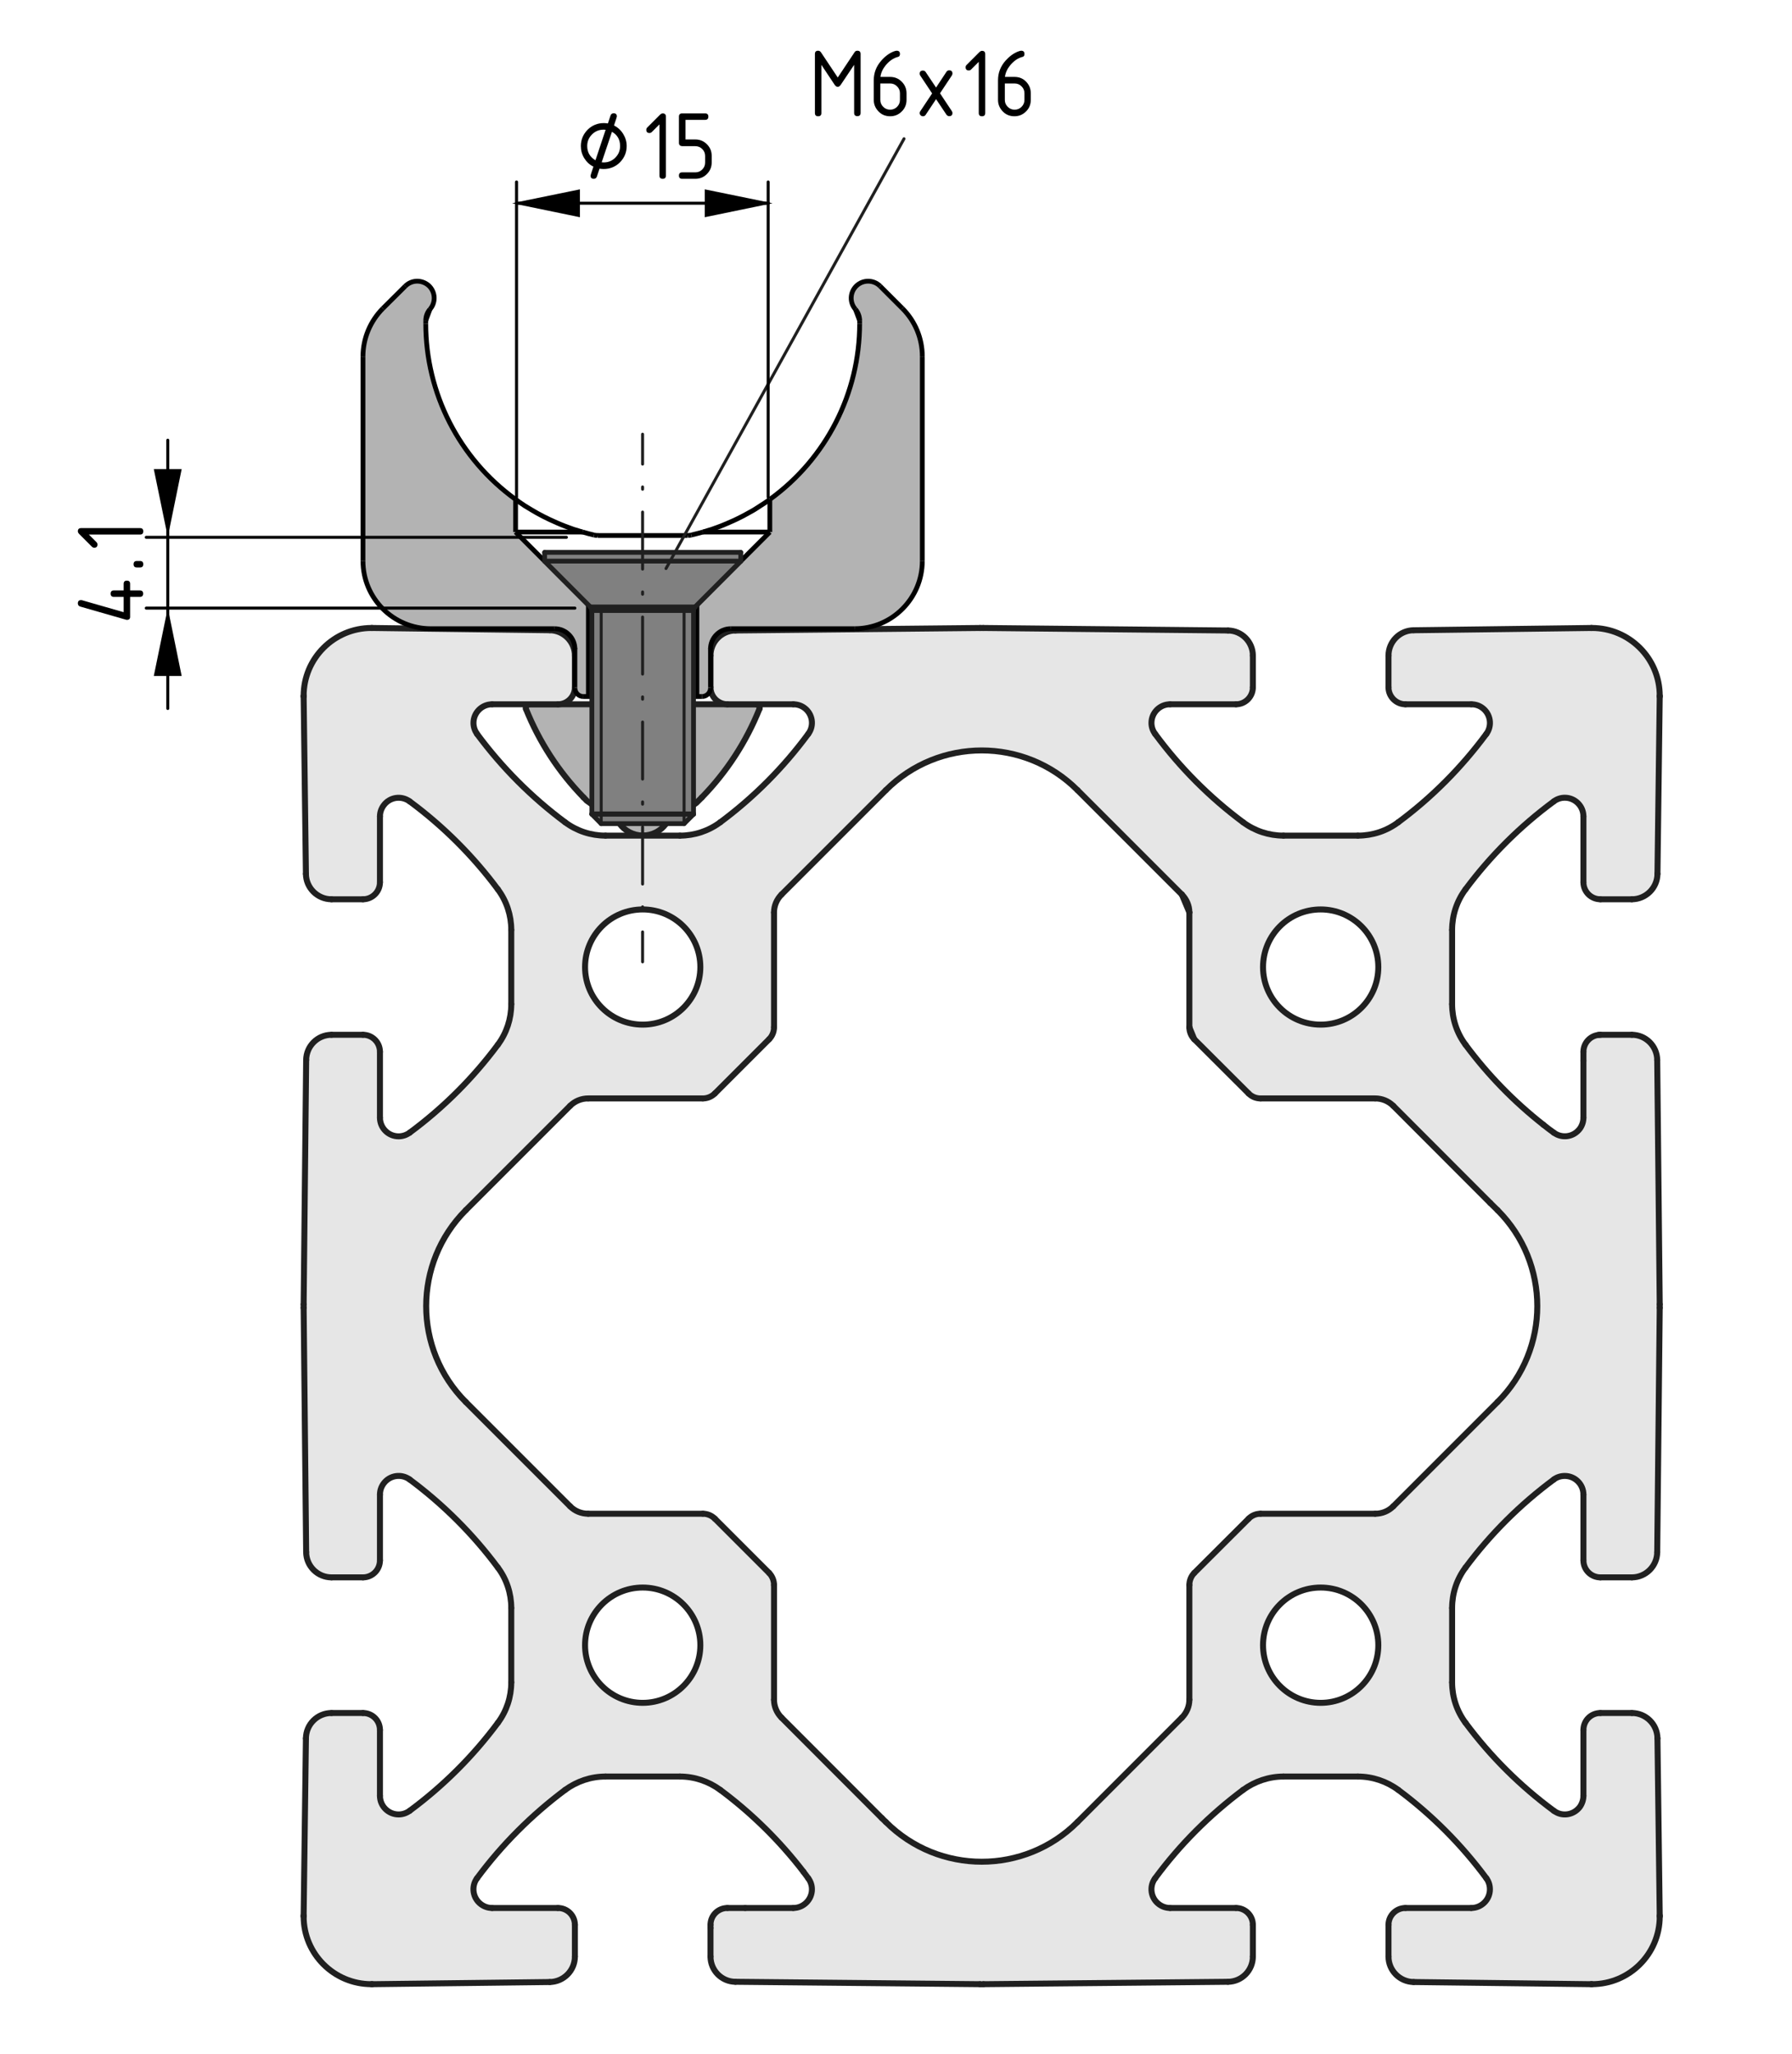 <?xml version="1.0" encoding="utf-8"?>
<!-- Generator: Adobe Illustrator 19.2.1, SVG Export Plug-In . SVG Version: 6.00 Build 0)  -->
<svg version="1.1" xmlns="http://www.w3.org/2000/svg" xmlns:xlink="http://www.w3.org/1999/xlink" x="0px" y="0px"
	 viewBox="0 0 149.84 171.7" style="enable-background:new 0 0 149.84 171.7;" xml:space="preserve">
<style type="text/css">
	.st0{fill:#B3B3B3;}
	.st1{fill:none;stroke:#202020;stroke-width:0.5;stroke-linecap:round;stroke-linejoin:round;}
	.st2{fill:#E6E6E6;}
	.st3{fill:none;stroke:#000000;stroke-width:0.4;stroke-miterlimit:10;}
	.st4{fill:#808080;}
	.st5{fill:none;stroke:#202020;stroke-width:0.4;stroke-linecap:round;stroke-miterlimit:10;}
	.st6{fill:none;stroke:#202020;stroke-width:0.25;stroke-linecap:round;stroke-miterlimit:10;}
	.st7{fill:none;stroke:#202020;stroke-width:0.25;stroke-linecap:round;stroke-miterlimit:10;stroke-dasharray:0.191,1.908;}
	
		.st8{fill:none;stroke:#202020;stroke-width:0.25;stroke-linecap:round;stroke-miterlimit:10;stroke-dasharray:4.769,1.908,0.191,1.908;}
	.st9{fill:none;stroke:#000000;stroke-width:0.25;stroke-linecap:round;stroke-linejoin:round;}
</style>
<g id="_x30_">
	<g id="XMLID_4_">
		<g>
			<path class="st0" d="M44.24,58.88h13.75h5.25c0.03,0,0.07,0,0.1,0.02c0.15,0.06,0.22,0.22,0.16,0.37
				c-1.11,2.76-2.74,5.27-4.82,7.4c-0.01,0.01-0.03,0.03-0.06,0.06c-0.03,0.04-0.09,0.09-0.16,0.16c-0.07,0.07-0.15,0.15-0.24,0.24
				c-0.1,0.1-2.41,1.61-2.53,1.73c-0.43,0.6-1.14,0.99-1.94,0.99c-0.8,0-1.52-0.4-1.96-1.01c-0.08-0.08-2.66-1.83-2.72-1.89
				c-0.06-0.06-0.11-0.12-0.15-0.16c-0.04-0.04-0.07-0.07-0.09-0.09c-0.02-0.02-0.02-0.02-0.03-0.03c-2.08-2.13-3.71-4.64-4.82-7.4
				c-0.01-0.04-0.02-0.07-0.02-0.11C43.96,59,44.09,58.88,44.24,58.88z"/>
		</g>
		<g>
			<path class="st1" d="M55.69,68.86c-0.43,0.6-1.14,0.99-1.94,0.99c-0.8,0-1.52-0.4-1.96-1.01"/>
			<path class="st1" d="M55.69,68.86c0.12-0.12,2.43-1.63,2.53-1.73c0.09-0.09,0.17-0.17,0.24-0.24c0.07-0.07,0.13-0.12,0.16-0.16
				c0.03-0.03,0.05-0.05,0.06-0.06"/>
			<path class="st1" d="M48.8,66.67c0.01,0.01,0.01,0.01,0.03,0.03c0.02,0.02,0.05,0.05,0.09,0.09c0.04,0.04,0.09,0.1,0.15,0.16
				c0.06,0.06,2.64,1.81,2.72,1.89"/>
			<path class="st1" d="M63.5,59.27c0.06-0.15-0.01-0.31-0.16-0.37c-0.03-0.02-0.07-0.02-0.1-0.02"/>
			<path class="st1" d="M58.68,66.67c2.08-2.13,3.71-4.64,4.82-7.4"/>
			<line class="st1" x1="57.99" y1="58.88" x2="63.24" y2="58.88"/>
			<path class="st1" d="M43.98,59.27c1.11,2.76,2.74,5.27,4.82,7.4"/>
			<path class="st1" d="M44.24,58.88c-0.15,0-0.28,0.12-0.28,0.28c0,0.04,0.01,0.07,0.02,0.11"/>
			<line class="st1" x1="44.24" y1="58.88" x2="57.99" y2="58.88"/>
		</g>
	</g>
</g>
<g id="Profil">
</g>
<g id="Hohlraum">
	<g id="ARC_69_">
		<g id="XMLID_1_">
			<g>
				<path class="st2" d="M138.78,160.14c0,0.03,0,0.05,0,0.08c0,3.13-2.54,5.66-5.67,5.66c-0.02,0-0.05,0-0.07,0l-14.84-0.18
					c-1.16-0.02-2.1-0.96-2.1-2.13v-2.65c0-0.78,0.64-1.41,1.42-1.41h5.5c0.86,0,1.56-0.7,1.56-1.56c0-0.34-0.1-0.66-0.3-0.93
					c-2.08-2.81-4.55-5.29-7.36-7.38c-0.97-0.72-2.16-1.12-3.38-1.12h-6.22c-1.21,0-2.4,0.4-3.38,1.12
					c-2.8,2.09-5.28,4.57-7.35,7.38c-0.52,0.69-0.37,1.67,0.32,2.18c0.27,0.2,0.6,0.31,0.93,0.31h5.51c0.78,0,1.41,0.63,1.41,1.41
					v2.65c0,1.16-0.93,2.1-2.08,2.11l-20.45,0.2c-0.1,0.01-0.19,0.01-0.29,0l-20.45-0.2c-1.15-0.01-2.08-0.95-2.08-2.11v-2.39v-0.26
					c0-0.78,0.63-1.41,1.42-1.41h1.48h4.02c0.86,0,1.56-0.7,1.56-1.56c0-0.34-0.11-0.66-0.31-0.93c-0.13-0.18-0.27-0.36-0.4-0.54
					c-1.99-2.59-4.33-4.89-6.95-6.84c-0.98-0.72-2.16-1.12-3.38-1.12h-6.22c-1.22,0-2.4,0.4-3.38,1.12
					c-2.8,2.09-5.28,4.57-7.36,7.38c-0.51,0.69-0.36,1.67,0.33,2.18c0.27,0.2,0.59,0.31,0.93,0.31h5.5c0.79,0,1.42,0.63,1.42,1.41
					v2.65c0,1.17-0.94,2.11-2.1,2.13l-14.84,0.18c-0.02,0-0.04,0-0.07,0c-3.13,0-5.67-2.53-5.67-5.66c0-0.03,0-0.05,0-0.08
					l0.19-14.81c0.01-1.18,0.97-2.12,2.14-2.12h2.63c0.79,0,1.42,0.63,1.42,1.42v5.5c0,0.86,0.7,1.56,1.56,1.56
					c0.33,0,0.66-0.11,0.93-0.31c2.8-2.07,5.29-4.55,7.37-7.35c0.73-0.98,1.12-2.16,1.12-3.38v-6.22c0-1.22-0.39-2.41-1.12-3.38
					c-2.08-2.8-4.57-5.28-7.37-7.36c-0.7-0.51-1.67-0.36-2.18,0.33c-0.2,0.27-0.31,0.59-0.31,0.93v5.5c0,0.78-0.63,1.42-1.42,1.42
					h-2.63c-1.16,0-2.11-0.94-2.12-2.11l-0.21-20.43c0-0.09,0-0.19,0-0.28l0.21-20.43c0.01-1.17,0.96-2.11,2.12-2.11h2.63
					c0.79,0,1.42,0.64,1.42,1.42v5.51c0,0.86,0.7,1.56,1.56,1.56c0.33,0,0.66-0.11,0.93-0.31c2.8-2.07,5.29-4.55,7.37-7.35
					c0.73-0.98,1.12-2.17,1.12-3.39v-6.21c0-1.22-0.39-2.41-1.12-3.39c-2.08-2.8-4.57-5.28-7.37-7.35c-0.7-0.51-1.67-0.37-2.18,0.33
					c-0.2,0.27-0.31,0.59-0.31,0.92v5.51c0,0.78-0.63,1.42-1.42,1.42h-2.63c-1.17,0-2.13-0.95-2.14-2.12l-0.19-14.82
					c0-0.02,0-0.05,0-0.07c0-3.13,2.54-5.67,5.67-5.67c0.03,0,0.05,0,0.07,0l14.84,0.19c1.16,0.01,2.1,0.96,2.1,2.12v2.65
					c0,0.78-0.63,1.42-1.42,1.42h-5.5c-0.86,0-1.56,0.7-1.56,1.56c0,0.33,0.11,0.65,0.3,0.92c2.08,2.81,4.56,5.3,7.36,7.38
					c0.98,0.73,2.16,1.12,3.38,1.12h6.22c1.22,0,2.4-0.39,3.38-1.12c2.8-2.08,5.28-4.57,7.35-7.38c0.52-0.69,0.37-1.67-0.32-2.18
					c-0.27-0.2-0.6-0.3-0.93-0.3h-5.5c-0.79,0-1.42-0.64-1.42-1.42v-2.65c0-1.15,0.93-2.09,2.08-2.1l20.45-0.21c0.1,0,0.19,0,0.29,0
					l20.45,0.21c1.15,0.01,2.08,0.95,2.08,2.1v2.65c0,0.78-0.63,1.42-1.41,1.42h-5.51c-0.86,0-1.56,0.7-1.56,1.56
					c0,0.33,0.11,0.65,0.31,0.92c2.07,2.81,4.55,5.3,7.35,7.38c0.98,0.73,2.17,1.12,3.38,1.12h6.22c1.22,0,2.41-0.39,3.38-1.12
					c2.81-2.08,5.28-4.57,7.36-7.38c0.51-0.69,0.36-1.67-0.33-2.18c-0.27-0.2-0.59-0.3-0.93-0.3h-5.5c-0.78,0-1.42-0.64-1.42-1.42
					v-2.65c0-1.16,0.94-2.11,2.1-2.12l14.84-0.19c0.02,0,0.05,0,0.07,0c3.13,0,5.67,2.54,5.67,5.67c0,0.02,0,0.05,0,0.07
					l-0.19,14.82c-0.01,1.17-0.97,2.12-2.14,2.12h-2.63c-0.79,0-1.42-0.64-1.42-1.42v-5.51c0-0.86-0.7-1.56-1.56-1.56
					c-0.33,0-0.66,0.11-0.92,0.31c-2.81,2.07-5.3,4.55-7.38,7.35c-0.73,0.98-1.12,2.17-1.12,3.39v6.21c0,1.22,0.39,2.41,1.12,3.39
					c1.86,2.51,4.05,4.76,6.51,6.69c0.29,0.23,0.57,0.45,0.87,0.66c0.69,0.51,1.66,0.37,2.18-0.33c0.19-0.26,0.3-0.59,0.3-0.92
					v-4.76v-0.75c0-0.72,0.55-1.33,1.27-1.41c0.05,0,0.1-0.01,0.15-0.01h2.63c1.16,0,2.11,0.94,2.12,2.11l0.21,20.43
					c0,0.09,0,0.19,0,0.28l-0.21,20.43c-0.01,1.17-0.96,2.11-2.12,2.11h-2.63c-0.79,0-1.42-0.64-1.42-1.42v-5.5
					c0-0.86-0.7-1.56-1.56-1.56c-0.33,0-0.66,0.1-0.92,0.3c-2.81,2.08-5.3,4.56-7.38,7.36c-0.73,0.97-1.12,2.16-1.12,3.38v6.22
					c0,1.22,0.39,2.4,1.12,3.38c2.08,2.8,4.57,5.28,7.38,7.35c0.69,0.52,1.66,0.37,2.18-0.32c0.19-0.27,0.3-0.6,0.3-0.93v-5.5
					c0-0.79,0.63-1.42,1.42-1.42h2.63c1.17,0,2.13,0.94,2.14,2.12L138.78,160.14z M125.22,117.21c4.43-4.43,4.43-11.61,0-16.04
					l-0.61-0.6l-8.11-8.12c-0.4-0.4-0.94-0.62-1.51-0.62h-9.59c-0.38,0-0.74-0.15-1-0.42l-4.54-4.53l-0.41-1v-9.6
					c0-0.56-0.23-1.1-0.63-1.5l-8.72-8.72c-4.42-4.43-11.6-4.43-16.03,0l-8.72,8.72c-0.4,0.4-0.63,0.94-0.63,1.5v9.6
					c0,0.38-0.15,0.74-0.41,1l-4.53,4.53c-0.27,0.27-0.63,0.42-1.01,0.42h-9.59c-0.57,0-1.11,0.22-1.51,0.62l-8.72,8.72
					c-4.42,4.43-4.42,11.61,0,16.04l8.72,8.72c0.4,0.4,0.94,0.62,1.51,0.62h9.59c0.38,0,0.74,0.15,1.01,0.42l4.53,4.53
					c0.26,0.27,0.41,0.63,0.41,1.01v9.59c0,0.56,0.23,1.1,0.63,1.5l8.39,8.4l0.33,0.32c4.43,4.43,11.61,4.43,16.03,0l8.72-8.72
					c0.4-0.4,0.63-0.94,0.63-1.5v-9.59c0-0.38,0.15-0.74,0.41-1.01l4.54-4.53c0.26-0.27,0.62-0.42,1-0.42h9.59
					c0.57,0,1.11-0.22,1.51-0.62L125.22,117.21z M115.25,80.85c0-2.67-2.16-4.82-4.82-4.82c-2.66,0-4.82,2.15-4.82,4.82
					c0,2.66,2.16,4.81,4.82,4.81C113.09,85.66,115.25,83.51,115.25,80.85z M115.25,137.54c0-2.66-2.16-4.82-4.82-4.82
					c-2.66,0-4.82,2.16-4.82,4.82c0,2.66,2.16,4.82,4.82,4.82C113.09,142.36,115.25,140.2,115.25,137.54z M58.56,80.85
					c0-2.67-2.16-4.82-4.82-4.82c-2.66,0-4.82,2.15-4.82,4.82c0,2.66,2.16,4.81,4.82,4.81C56.4,85.66,58.56,83.51,58.56,80.85z
					 M58.56,137.54c0-2.66-2.16-4.82-4.82-4.82c-2.66,0-4.82,2.16-4.82,4.82c0,2.66,2.16,4.82,4.82,4.82
					C56.4,142.36,58.56,140.2,58.56,137.54z"/>
			</g>
			<g>
				<circle class="st1" cx="110.43" cy="137.54" r="4.82"/>
				<path class="st1" d="M115.25,80.85c0-2.67-2.16-4.82-4.82-4.82c-2.66,0-4.82,2.15-4.82,4.82c0,2.66,2.16,4.81,4.82,4.81
					C113.09,85.66,115.25,83.51,115.25,80.85z"/>
				<circle class="st1" cx="53.74" cy="137.54" r="4.82"/>
				<path class="st1" d="M58.56,80.85c0-2.67-2.16-4.82-4.82-4.82c-2.66,0-4.82,2.15-4.82,4.82c0,2.66,2.16,4.81,4.82,4.81
					C56.4,85.66,58.56,83.51,58.56,80.85z"/>
				<path class="st1" d="M25.39,109.33c0-0.09,0-0.19,0-0.28"/>
				<line class="st1" x1="116.1" y1="57.46" x2="116.1" y2="54.81"/>
				<line class="st1" x1="25.6" y1="88.62" x2="25.39" y2="109.05"/>
				<path class="st1" d="M25.6,88.62c0.01-1.17,0.96-2.11,2.12-2.11"/>
				<line class="st1" x1="30.35" y1="86.51" x2="27.72" y2="86.51"/>
				<path class="st1" d="M30.35,86.51c0.79,0,1.42,0.64,1.42,1.42"/>
				<line class="st1" x1="31.77" y1="93.44" x2="31.77" y2="87.93"/>
				<path class="st1" d="M34.26,94.69c-0.27,0.2-0.6,0.31-0.93,0.31c-0.86,0-1.56-0.7-1.56-1.56"/>
				<path class="st1" d="M41.63,87.34c-2.08,2.8-4.57,5.28-7.37,7.35"/>
				<path class="st1" d="M42.75,83.95c0,1.22-0.39,2.41-1.12,3.39"/>
				<path class="st1" d="M31.06,165.88c-3.13,0-5.67-2.53-5.67-5.66"/>
				<path class="st1" d="M25.39,160.14c0,0.03,0,0.05,0,0.08"/>
				<line class="st1" x1="25.39" y1="160.14" x2="25.58" y2="145.33"/>
				<path class="st1" d="M27.72,143.21c-1.17,0-2.13,0.94-2.14,2.12"/>
				<line class="st1" x1="27.72" y1="143.21" x2="30.35" y2="143.21"/>
				<path class="st1" d="M31.77,144.63c0-0.79-0.63-1.42-1.42-1.42"/>
				<line class="st1" x1="31.77" y1="144.63" x2="31.77" y2="150.13"/>
				<path class="st1" d="M31.77,150.13c0,0.86,0.7,1.56,1.56,1.56c0.33,0,0.66-0.11,0.93-0.31"/>
				<path class="st1" d="M34.26,151.38c2.8-2.07,5.29-4.55,7.37-7.35"/>
				<path class="st1" d="M41.63,144.03c0.73-0.98,1.12-2.16,1.12-3.38"/>
				<line class="st1" x1="42.75" y1="140.65" x2="42.75" y2="134.43"/>
				<path class="st1" d="M42.75,134.43c0-1.22-0.39-2.41-1.12-3.38"/>
				<path class="st1" d="M41.63,131.05c-2.08-2.8-4.57-5.28-7.37-7.36"/>
				<path class="st1" d="M34.26,123.69c-0.7-0.51-1.67-0.36-2.18,0.33c-0.2,0.27-0.31,0.59-0.31,0.93"/>
				<line class="st1" x1="31.77" y1="124.95" x2="31.77" y2="130.45"/>
				<path class="st1" d="M30.35,131.87c0.79,0,1.42-0.64,1.42-1.42"/>
				<line class="st1" x1="30.35" y1="131.87" x2="27.72" y2="131.87"/>
				<path class="st1" d="M25.6,129.76c0.01,1.17,0.96,2.11,2.12,2.11"/>
				<line class="st1" x1="25.6" y1="129.76" x2="25.39" y2="109.33"/>
				<line class="st1" x1="113.54" y1="148.52" x2="107.32" y2="148.52"/>
				<path class="st1" d="M103.94,149.64c0.98-0.72,2.17-1.12,3.38-1.12"/>
				<path class="st1" d="M96.59,157.02c2.07-2.81,4.55-5.29,7.35-7.38"/>
				<path class="st1" d="M97.84,159.51c-0.33,0-0.66-0.11-0.93-0.31c-0.69-0.51-0.84-1.49-0.32-2.18"/>
				<line class="st1" x1="97.84" y1="159.51" x2="103.35" y2="159.51"/>
				<path class="st1" d="M103.35,159.51c0.78,0,1.41,0.63,1.41,1.41"/>
				<line class="st1" x1="104.76" y1="160.92" x2="104.76" y2="163.57"/>
				<path class="st1" d="M104.76,163.57c0,1.16-0.93,2.1-2.08,2.11"/>
				<line class="st1" x1="102.68" y1="165.68" x2="82.23" y2="165.88"/>
				<path class="st1" d="M138.78,160.22c0,3.13-2.54,5.66-5.67,5.66"/>
				<path class="st1" d="M122.54,131.05c-0.73,0.97-1.12,2.16-1.12,3.38"/>
				<line class="st1" x1="121.42" y1="134.43" x2="121.42" y2="140.65"/>
				<path class="st1" d="M121.42,140.65c0,1.22,0.39,2.4,1.12,3.38"/>
				<path class="st1" d="M122.54,144.03c2.08,2.8,4.57,5.28,7.38,7.35"/>
				<path class="st1" d="M129.92,151.38c0.69,0.52,1.66,0.37,2.18-0.32c0.19-0.27,0.3-0.6,0.3-0.93"/>
				<line class="st1" x1="132.4" y1="150.13" x2="132.4" y2="144.63"/>
				<path class="st1" d="M133.82,143.21c-0.79,0-1.42,0.63-1.42,1.42"/>
				<line class="st1" x1="133.82" y1="143.21" x2="136.45" y2="143.21"/>
				<path class="st1" d="M138.59,145.33c-0.01-1.18-0.97-2.12-2.14-2.12"/>
				<line class="st1" x1="138.59" y1="145.33" x2="138.78" y2="160.14"/>
				<path class="st1" d="M138.78,160.22c0-0.03,0-0.05,0-0.08"/>
				<line class="st1" x1="133.04" y1="165.88" x2="118.2" y2="165.7"/>
				<path class="st1" d="M116.1,163.57c0,1.17,0.94,2.11,2.1,2.13"/>
				<line class="st1" x1="116.1" y1="163.57" x2="116.1" y2="160.92"/>
				<path class="st1" d="M117.52,159.51c-0.78,0-1.42,0.63-1.42,1.41"/>
				<line class="st1" x1="117.52" y1="159.51" x2="123.02" y2="159.51"/>
				<path class="st1" d="M123.02,159.51c0.86,0,1.56-0.7,1.56-1.56c0-0.34-0.1-0.66-0.3-0.93"/>
				<path class="st1" d="M124.28,157.02c-2.08-2.81-4.55-5.29-7.36-7.38"/>
				<path class="st1" d="M116.92,149.64c-0.97-0.72-2.16-1.12-3.38-1.12"/>
				<path class="st1" d="M133.04,165.88c0.02,0,0.05,0,0.07,0"/>
				<line class="st1" x1="138.78" y1="109.05" x2="138.57" y2="88.62"/>
				<path class="st1" d="M133.11,52.5c3.13,0,5.67,2.54,5.67,5.67"/>
				<path class="st1" d="M124.28,61.36c0.51-0.69,0.36-1.67-0.33-2.18c-0.27-0.2-0.59-0.3-0.93-0.3"/>
				<line class="st1" x1="123.02" y1="58.88" x2="117.52" y2="58.88"/>
				<path class="st1" d="M138.78,58.17c0,0.02,0,0.05,0,0.07"/>
				<line class="st1" x1="138.78" y1="58.24" x2="138.59" y2="73.06"/>
				<path class="st1" d="M136.45,75.18c1.17,0,2.13-0.95,2.14-2.12"/>
				<line class="st1" x1="136.45" y1="75.18" x2="133.82" y2="75.18"/>
				<path class="st1" d="M132.4,68.25c0-0.86-0.7-1.56-1.56-1.56c-0.33,0-0.66,0.11-0.92,0.31"/>
				<line class="st1" x1="121.42" y1="77.74" x2="121.42" y2="83.95"/>
				<path class="st1" d="M118.2,52.69c-1.16,0.01-2.1,0.96-2.1,2.12"/>
				<line class="st1" x1="118.2" y1="52.69" x2="133.04" y2="52.5"/>
				<path class="st1" d="M133.04,52.5c0.02,0,0.05,0,0.07,0"/>
				<path class="st1" d="M116.1,57.46c0,0.78,0.64,1.42,1.42,1.42"/>
				<path class="st1" d="M116.92,68.74c2.81-2.08,5.28-4.57,7.36-7.38"/>
				<path class="st1" d="M129.92,67c-2.81,2.07-5.3,4.55-7.38,7.35"/>
				<path class="st1" d="M122.54,74.35c-0.73,0.98-1.12,2.17-1.12,3.39"/>
				<line class="st1" x1="132.4" y1="73.76" x2="132.4" y2="68.25"/>
				<path class="st1" d="M132.4,73.76c0,0.78,0.63,1.42,1.42,1.42"/>
				<line class="st1" x1="138.78" y1="109.33" x2="138.57" y2="129.76"/>
				<path class="st1" d="M136.45,131.87c1.16,0,2.11-0.94,2.12-2.11"/>
				<line class="st1" x1="136.45" y1="131.87" x2="133.82" y2="131.87"/>
				<path class="st1" d="M132.4,130.45c0,0.78,0.63,1.42,1.42,1.42"/>
				<line class="st1" x1="132.4" y1="130.45" x2="132.4" y2="124.95"/>
				<path class="st1" d="M132.4,124.95c0-0.86-0.7-1.56-1.56-1.56c-0.33,0-0.66,0.1-0.92,0.3"/>
				<path class="st1" d="M129.92,123.69c-2.81,2.08-5.3,4.56-7.38,7.36"/>
				<path class="st1" d="M129.05,94.03c0.29,0.23,0.57,0.45,0.87,0.66"/>
				<path class="st1" d="M129.92,94.69c0.69,0.51,1.66,0.37,2.18-0.33c0.19-0.26,0.3-0.59,0.3-0.92"/>
				<line class="st1" x1="132.4" y1="88.68" x2="132.4" y2="93.44"/>
				<path class="st1" d="M133.82,86.51c-0.05,0-0.1,0.01-0.15,0.01"/>
				<line class="st1" x1="136.45" y1="86.51" x2="133.82" y2="86.51"/>
				<path class="st1" d="M138.57,88.62c-0.01-1.17-0.96-2.11-2.12-2.11"/>
				<path class="st1" d="M138.78,109.33c0-0.09,0-0.19,0-0.28"/>
				<path class="st1" d="M121.42,83.95c0,1.22,0.39,2.41,1.12,3.39"/>
				<path class="st1" d="M122.54,87.34c1.86,2.51,4.05,4.76,6.51,6.69"/>
				<line class="st1" x1="132.4" y1="88.68" x2="132.4" y2="87.93"/>
				<path class="st1" d="M133.67,86.52c-0.72,0.08-1.27,0.69-1.27,1.41"/>
				<path class="st1" d="M67.18,156.48c0.13,0.18,0.27,0.36,0.4,0.54"/>
				<path class="st1" d="M67.58,157.02c0.2,0.27,0.31,0.59,0.31,0.93c0,0.86-0.7,1.56-1.56,1.56"/>
				<line class="st1" x1="73.74" y1="152" x2="74.07" y2="152.32"/>
				<path class="st1" d="M61.49,165.68c-1.15-0.01-2.08-0.95-2.08-2.11"/>
				<line class="st1" x1="59.41" y1="161.18" x2="59.41" y2="163.57"/>
				<line class="st1" x1="66.33" y1="159.51" x2="62.31" y2="159.51"/>
				<path class="st1" d="M56.85,148.52c1.22,0,2.4,0.4,3.38,1.12"/>
				<line class="st1" x1="56.85" y1="148.52" x2="50.63" y2="148.52"/>
				<path class="st1" d="M47.25,149.64c0.98-0.72,2.16-1.12,3.38-1.12"/>
				<path class="st1" d="M39.89,157.02c2.08-2.81,4.56-5.29,7.36-7.38"/>
				<path class="st1" d="M41.15,159.51c-0.34,0-0.66-0.11-0.93-0.31c-0.69-0.51-0.84-1.49-0.33-2.18"/>
				<line class="st1" x1="41.15" y1="159.51" x2="46.65" y2="159.51"/>
				<path class="st1" d="M46.65,159.51c0.79,0,1.42,0.63,1.42,1.41"/>
				<line class="st1" x1="48.07" y1="160.92" x2="48.07" y2="163.57"/>
				<path class="st1" d="M48.07,163.57c0,1.17-0.94,2.11-2.1,2.13"/>
				<path class="st1" d="M60.23,149.64c2.62,1.95,4.96,4.25,6.95,6.84"/>
				<path class="st1" d="M59.41,160.92c0-0.78,0.63-1.41,1.42-1.41"/>
				<line class="st1" x1="59.41" y1="161.18" x2="59.41" y2="160.92"/>
				<line class="st1" x1="60.83" y1="159.51" x2="62.31" y2="159.51"/>
				<path class="st1" d="M82.23,165.88c-0.1,0.01-0.19,0.01-0.29,0"/>
				<line class="st1" x1="61.49" y1="165.68" x2="81.94" y2="165.88"/>
				<line class="st1" x1="45.97" y1="165.7" x2="31.13" y2="165.88"/>
				<path class="st1" d="M31.13,165.88c-0.02,0-0.04,0-0.07,0"/>
				<line class="st1" x1="42.75" y1="77.74" x2="42.75" y2="83.95"/>
				<path class="st1" d="M41.63,74.35c0.73,0.98,1.12,2.17,1.12,3.39"/>
				<path class="st1" d="M34.26,67c2.8,2.07,5.29,4.55,7.37,7.35"/>
				<path class="st1" d="M31.77,68.25c0-0.33,0.11-0.65,0.31-0.92c0.51-0.7,1.48-0.84,2.18-0.33"/>
				<line class="st1" x1="31.77" y1="73.76" x2="31.77" y2="68.25"/>
				<path class="st1" d="M31.77,73.76c0,0.78-0.63,1.42-1.42,1.42"/>
				<line class="st1" x1="27.72" y1="75.18" x2="30.35" y2="75.18"/>
				<path class="st1" d="M27.72,75.18c-1.17,0-2.13-0.95-2.14-2.12"/>
				<line class="st1" x1="25.39" y1="58.24" x2="25.58" y2="73.06"/>
				<line class="st1" x1="82.23" y1="52.5" x2="102.68" y2="52.71"/>
				<path class="st1" d="M104.76,54.81c0-1.15-0.93-2.09-2.08-2.1"/>
				<line class="st1" x1="104.76" y1="54.81" x2="104.76" y2="57.46"/>
				<path class="st1" d="M103.35,58.88c0.78,0,1.41-0.64,1.41-1.42"/>
				<line class="st1" x1="103.35" y1="58.88" x2="97.84" y2="58.88"/>
				<path class="st1" d="M97.84,58.88c-0.86,0-1.56,0.7-1.56,1.56c0,0.33,0.11,0.65,0.31,0.92"/>
				<path class="st1" d="M96.59,61.36c2.07,2.81,4.55,5.3,7.35,7.38"/>
				<line class="st1" x1="107.32" y1="69.86" x2="113.54" y2="69.86"/>
				<path class="st1" d="M113.54,69.86c1.22,0,2.41-0.39,3.38-1.12"/>
				<path class="st1" d="M103.94,68.74c0.98,0.73,2.17,1.12,3.38,1.12"/>
				<path class="st1" d="M39.89,61.36c2.08,2.81,4.56,5.3,7.36,7.38"/>
				<path class="st1" d="M31.06,52.5c0.03,0,0.05,0,0.07,0"/>
				<line class="st1" x1="41.15" y1="58.88" x2="46.65" y2="58.88"/>
				<path class="st1" d="M41.15,58.88c-0.86,0-1.56,0.7-1.56,1.56c0,0.33,0.11,0.65,0.3,0.92"/>
				<path class="st1" d="M60.23,68.74c2.8-2.08,5.28-4.57,7.35-7.38"/>
				<path class="st1" d="M67.58,61.36c0.52-0.69,0.37-1.67-0.32-2.18c-0.27-0.2-0.6-0.3-0.93-0.3"/>
				<line class="st1" x1="60.83" y1="58.88" x2="66.33" y2="58.88"/>
				<line class="st1" x1="81.94" y1="52.5" x2="61.49" y2="52.71"/>
				<path class="st1" d="M82.23,52.5c-0.1,0-0.19,0-0.29,0"/>
				<path class="st1" d="M25.39,58.17c0,0.02,0,0.05,0,0.07"/>
				<line class="st1" x1="45.97" y1="52.69" x2="31.13" y2="52.5"/>
				<path class="st1" d="M31.06,52.5c-3.13,0-5.67,2.54-5.67,5.67"/>
				<path class="st1" d="M47.25,68.74c0.98,0.73,2.16,1.12,3.38,1.12"/>
				<line class="st1" x1="56.85" y1="69.86" x2="50.63" y2="69.86"/>
				<path class="st1" d="M56.85,69.86c1.22,0,2.4-0.39,3.38-1.12"/>
				<path class="st1" d="M59.41,57.46c0,0.78,0.63,1.42,1.42,1.42"/>
				<path class="st1" d="M46.65,58.88c0.79,0,1.42-0.64,1.42-1.42"/>
				<path class="st1" d="M48.07,54.81c0-1.16-0.94-2.11-2.1-2.12"/>
				<path class="st1" d="M61.49,52.71c-1.15,0.01-2.08,0.95-2.08,2.1"/>
				<line class="st1" x1="48.07" y1="54.81" x2="48.07" y2="57.46"/>
				<line class="st1" x1="59.41" y1="57.46" x2="59.41" y2="54.81"/>
				<line class="st1" x1="99.86" y1="131.5" x2="104.4" y2="126.97"/>
				<path class="st1" d="M105.4,126.55c-0.38,0-0.74,0.15-1,0.42"/>
				<line class="st1" x1="105.4" y1="126.55" x2="114.99" y2="126.55"/>
				<path class="st1" d="M114.99,126.55c0.57,0,1.11-0.22,1.51-0.62"/>
				<line class="st1" x1="116.5" y1="125.93" x2="125.22" y2="117.21"/>
				<path class="st1" d="M125.22,117.21c4.43-4.43,4.43-11.61,0-16.04"/>
				<line class="st1" x1="125.22" y1="101.17" x2="124.61" y2="100.57"/>
				<path class="st1" d="M116.5,92.45c-0.4-0.4-0.94-0.62-1.51-0.62"/>
				<line class="st1" x1="105.4" y1="91.83" x2="114.99" y2="91.83"/>
				<path class="st1" d="M104.4,91.41c0.26,0.27,0.62,0.42,1,0.42"/>
				<line class="st1" x1="99.86" y1="86.88" x2="104.4" y2="91.41"/>
				<line class="st1" x1="116.5" y1="92.45" x2="124.61" y2="100.57"/>
				<line class="st1" x1="59.78" y1="91.41" x2="64.31" y2="86.88"/>
				<path class="st1" d="M58.77,91.83c0.38,0,0.74-0.15,1.01-0.42"/>
				<line class="st1" x1="49.18" y1="91.83" x2="58.77" y2="91.83"/>
				<path class="st1" d="M49.18,91.83c-0.57,0-1.11,0.22-1.51,0.62"/>
				<line class="st1" x1="38.95" y1="101.17" x2="47.67" y2="92.45"/>
				<path class="st1" d="M38.95,101.17c-4.42,4.43-4.42,11.61,0,16.04"/>
				<line class="st1" x1="47.67" y1="125.93" x2="38.95" y2="117.21"/>
				<path class="st1" d="M47.67,125.93c0.4,0.4,0.94,0.62,1.51,0.62"/>
				<line class="st1" x1="58.77" y1="126.55" x2="49.18" y2="126.55"/>
				<path class="st1" d="M59.78,126.97c-0.27-0.27-0.63-0.42-1.01-0.42"/>
				<line class="st1" x1="64.31" y1="131.5" x2="59.78" y2="126.97"/>
				<path class="st1" d="M74.07,152.32c4.43,4.43,11.61,4.43,16.03,0"/>
				<line class="st1" x1="90.1" y1="152.32" x2="98.82" y2="143.6"/>
				<line class="st1" x1="90.1" y1="66.06" x2="98.82" y2="74.78"/>
				<path class="st1" d="M90.1,66.06c-4.42-4.43-11.6-4.43-16.03,0"/>
				<line class="st1" x1="73.74" y1="152" x2="65.35" y2="143.6"/>
				<line class="st1" x1="65.35" y1="74.78" x2="74.07" y2="66.06"/>
				<line class="st1" x1="64.72" y1="85.88" x2="64.72" y2="76.28"/>
				<path class="st1" d="M64.31,86.88c0.26-0.26,0.41-0.62,0.41-1"/>
				<path class="st1" d="M64.72,132.51c0-0.38-0.15-0.74-0.41-1.01"/>
				<line class="st1" x1="64.72" y1="142.1" x2="64.72" y2="132.51"/>
				<path class="st1" d="M64.72,142.1c0,0.56,0.23,1.1,0.63,1.5"/>
				<path class="st1" d="M65.35,74.78c-0.4,0.4-0.63,0.94-0.63,1.5"/>
				<path class="st1" d="M98.82,143.6c0.4-0.4,0.63-0.94,0.63-1.5"/>
				<line class="st1" x1="99.45" y1="142.1" x2="99.45" y2="132.51"/>
				<path class="st1" d="M99.86,131.5c-0.26,0.27-0.41,0.63-0.41,1.01"/>
				<path class="st1" d="M99.45,85.88c0,0.38,0.15,0.74,0.41,1"/>
				<line class="st1" x1="99.86" y1="86.88" x2="99.45" y2="85.88"/>
				<line class="st1" x1="99.45" y1="76.28" x2="99.45" y2="85.88"/>
				<path class="st1" d="M99.45,76.28c0-0.56-0.23-1.1-0.63-1.5"/>
				<line class="st1" x1="98.82" y1="74.78" x2="99.45" y2="76.28"/>
			</g>
		</g>
	</g>
</g>
<g id="Wellenkelmmprofil">
	<g id="LINE_159_">
		<g id="XMLID_2_">
			<g>
				<path class="st0" d="M48.07,54.26c0-0.94-0.76-1.7-1.7-1.7H36.02c-3.13,0-5.67-2.54-5.67-5.67V29.8c0-1.5,0.6-2.94,1.66-4.01
					l1.88-1.87c0.53-0.53,1.37-0.55,1.94-0.06c0.58,0.52,0.64,1.41,0.12,2c-0.23,0.26-0.35,0.59-0.35,0.94v0.25
					c0,5.82,2.79,11.29,7.51,14.7v2.73l6.09,6.1v7.65h-0.42c-0.39,0-0.71-0.32-0.71-0.71v-0.06v-0.68V54.26z"/>
				<path class="st0" d="M75.46,25.79c1.07,1.07,1.66,2.51,1.66,4.01v17.09c0,3.13-2.53,5.67-5.66,5.67H61.11
					c-0.94,0-1.7,0.76-1.7,1.7v2.52v0.68v0.06c0,0.39-0.32,0.71-0.71,0.71h-0.43v-7.65l6.1-6.1v-2.73c4.72-3.41,7.51-8.88,7.51-14.7
					V26.8c0-0.35-0.13-0.68-0.35-0.94c-0.5-0.56-0.47-1.41,0.06-1.94c0.55-0.55,1.45-0.55,2,0L75.46,25.79z"/>
			</g>
			<g>
				<line class="st3" x1="64.37" y1="44.48" x2="58.76" y2="44.48"/>
				<path class="st3" d="M58.76,44.48c0.27-0.08,0.53-0.16,0.79-0.24c0.25-0.09,0.5-0.18,0.74-0.27c0.24-0.1,0.47-0.19,0.69-0.29
					c0.23-0.1,0.46-0.2,0.68-0.31c0.2-0.1,0.39-0.19,0.57-0.29c0.18-0.1,0.35-0.19,0.51-0.28c0.17-0.09,0.32-0.18,0.46-0.27
					c0.14-0.09,0.28-0.18,0.4-0.26c0.19-0.12,0.35-0.22,0.46-0.3c0.07-0.05,0.12-0.08,0.16-0.11c0.05-0.04,0.08-0.06,0.1-0.08
					c0.03-0.02,0.04-0.02,0.05-0.03"/>
				<line class="st3" x1="64.37" y1="41.75" x2="64.37" y2="44.48"/>
				<line class="st3" x1="64.37" y1="44.48" x2="58.27" y2="50.58"/>
				<path class="st3" d="M71.88,26.8c0-0.35-0.13-0.68-0.35-0.94"/>
				<line class="st3" x1="71.53" y1="25.86" x2="71.88" y2="26.8"/>
				<line class="st3" x1="71.88" y1="26.8" x2="71.88" y2="27.05"/>
				<path class="st3" d="M73.59,23.92c-0.55-0.55-1.45-0.55-2,0c-0.53,0.53-0.56,1.38-0.06,1.94"/>
				<path class="st3" d="M64.37,41.75c4.72-3.41,7.51-8.88,7.51-14.7"/>
				<line class="st3" x1="75.46" y1="25.79" x2="73.59" y2="23.92"/>
				<path class="st3" d="M77.12,29.8c0-1.5-0.59-2.94-1.66-4.01"/>
				<path class="st3" d="M71.46,52.56c3.13,0,5.66-2.54,5.66-5.67"/>
				<line class="st3" x1="77.12" y1="46.89" x2="77.12" y2="29.8"/>
				<line class="st3" x1="49.2" y1="50.58" x2="43.11" y2="44.48"/>
				<line class="st3" x1="48.72" y1="44.48" x2="43.11" y2="44.48"/>
				<line class="st3" x1="43.11" y1="44.48" x2="43.11" y2="41.75"/>
				<path class="st3" d="M43.11,41.75c0.01,0,0.01,0.01,0.03,0.02c0.02,0.01,0.05,0.04,0.09,0.06c0.04,0.03,0.08,0.07,0.14,0.11
					c0.06,0.04,0.14,0.09,0.22,0.15c0.08,0.05,0.16,0.1,0.25,0.17c0.1,0.06,0.2,0.12,0.31,0.19c0.11,0.07,0.23,0.14,0.35,0.21
					c0.14,0.08,0.28,0.16,0.43,0.25c0.15,0.08,0.32,0.17,0.49,0.26c0.18,0.09,0.36,0.18,0.55,0.27c0.19,0.09,0.39,0.18,0.6,0.27
					c0.22,0.1,0.45,0.19,0.68,0.28c0.23,0.09,0.47,0.17,0.71,0.26c0.25,0.08,0.5,0.15,0.76,0.23"/>
				<path class="st3" d="M30.35,46.89c0,3.13,2.54,5.67,5.67,5.67"/>
				<line class="st3" x1="30.35" y1="29.8" x2="30.35" y2="46.89"/>
				<path class="st3" d="M32.01,25.79c-1.06,1.07-1.66,2.51-1.66,4.01"/>
				<line class="st3" x1="33.89" y1="23.92" x2="32.01" y2="25.79"/>
				<path class="st3" d="M35.95,25.86c0.52-0.59,0.46-1.48-0.12-2c-0.57-0.49-1.41-0.47-1.94,0.06"/>
				<path class="st3" d="M35.95,25.86c-0.23,0.26-0.35,0.59-0.35,0.94"/>
				<line class="st3" x1="35.6" y1="26.8" x2="35.95" y2="25.86"/>
				<line class="st3" x1="35.6" y1="27.05" x2="35.6" y2="26.8"/>
				<path class="st3" d="M35.6,27.05c0,5.82,2.79,11.29,7.51,14.7"/>
				<line class="st3" x1="49.99" y1="44.77" x2="57.49" y2="44.77"/>
				<path class="st3" d="M57.49,44.77c0.05-0.01,0.1-0.01,0.15-0.01c0.06-0.01,0.11-0.02,0.16-0.03"/>
				<path class="st3" d="M57.8,44.73c0.16-0.04,0.32-0.08,0.48-0.12c0.16-0.04,0.32-0.08,0.48-0.13"/>
				<path class="st3" d="M49.67,44.73c0.06,0.01,0.11,0.02,0.16,0.03c0.06,0,0.11,0,0.16,0.01"/>
				<path class="st3" d="M48.72,44.48c0.16,0.05,0.31,0.09,0.47,0.13c0.16,0.04,0.32,0.08,0.48,0.12"/>
				<line class="st3" x1="48.07" y1="57.46" x2="48.07" y2="57.52"/>
				<path class="st3" d="M48.07,57.52c0,0.39,0.32,0.71,0.71,0.71"/>
				<path class="st3" d="M48.07,54.26c0-0.94-0.76-1.7-1.7-1.7"/>
				<line class="st3" x1="36.02" y1="52.56" x2="46.37" y2="52.56"/>
				<line class="st3" x1="59.41" y1="57.52" x2="59.41" y2="57.46"/>
				<path class="st3" d="M58.7,58.23c0.39,0,0.71-0.32,0.71-0.71"/>
				<line class="st3" x1="61.11" y1="52.56" x2="71.46" y2="52.56"/>
				<path class="st3" d="M61.11,52.56c-0.94,0-1.7,0.76-1.7,1.7"/>
				<polyline class="st3" points="59.41,54.17 59.41,54.26 59.41,56.78 59.41,57.46 				"/>
				<polyline class="st3" points="48.07,57.46 48.07,56.78 48.07,54.26 48.07,54.17 				"/>
				<line class="st3" x1="49.2" y1="58.23" x2="49.2" y2="50.58"/>
				<line class="st3" x1="58.27" y1="50.58" x2="58.27" y2="58.23"/>
				<polyline class="st3" points="48.78,58.23 49.2,58.23 49.49,58.23 				"/>
				<polyline class="st3" points="58.05,58.23 58.27,58.23 58.7,58.23 				"/>
			</g>
		</g>
	</g>
</g>
<g id="Schraube">
	<g id="LINE_117_">
		<g id="XMLID_3_">
			<g>
				<rect x="45.54" y="46.18" class="st4" width="16.4" height="0.73"/>
				<polygon class="st4" points="61.94,46.91 58.12,50.74 49.36,50.74 45.54,46.91 				"/>
				<rect x="57.2" y="51.04" class="st4" width="0.79" height="17"/>
				<polygon class="st4" points="57.99,68.07 57.2,68.86 57.2,68.07 				"/>
				<polygon class="st4" points="50.27,68.07 50.27,68.86 49.49,68.07 				"/>
				<rect x="50.27" y="68.07" class="st4" width="6.93" height="0.79"/>
				<rect x="49.49" y="51.04" class="st4" width="0.78" height="17"/>
				<rect x="50.27" y="51.04" class="st4" width="6.93" height="17"/>
			</g>
			<g>
				<line class="st5" x1="58.12" y1="50.74" x2="61.94" y2="46.91"/>
				<line class="st5" x1="61.94" y1="46.91" x2="61.94" y2="46.18"/>
				<path class="st5" d="M58.12,50.74c-0.08,0.08-0.13,0.18-0.13,0.3"/>
				<line class="st5" x1="57.99" y1="68.04" x2="57.99" y2="51.04"/>
				<line class="st5" x1="45.54" y1="46.91" x2="61.94" y2="46.91"/>
				<line class="st5" x1="45.54" y1="46.18" x2="61.94" y2="46.18"/>
				<line class="st5" x1="49.36" y1="50.74" x2="58.12" y2="50.74"/>
				<polyline class="st5" points="57.99,51.04 57.2,51.04 50.27,51.04 49.49,51.04 				"/>
				<polyline class="st6" points="57.2,51.04 57.2,68.04 57.2,68.07 57.2,68.86 				"/>
				<line class="st5" x1="45.54" y1="46.91" x2="49.36" y2="50.74"/>
				<line class="st5" x1="45.54" y1="46.18" x2="45.54" y2="46.91"/>
				<path class="st5" d="M49.49,51.04c0-0.12-0.05-0.22-0.13-0.3"/>
				<line class="st5" x1="49.49" y1="51.04" x2="49.49" y2="68.04"/>
				<polyline class="st6" points="50.27,51.04 50.27,68.04 50.27,68.07 50.27,68.86 				"/>
				<line class="st5" x1="57.2" y1="68.86" x2="57.99" y2="68.07"/>
				<line class="st5" x1="57.99" y1="68.07" x2="57.99" y2="68.04"/>
				<polyline class="st5" points="49.49,68.04 50.27,68.04 57.2,68.04 57.99,68.04 				"/>
				<line class="st5" x1="50.27" y1="68.86" x2="57.2" y2="68.86"/>
				<polyline class="st5" points="49.49,68.07 50.27,68.07 57.2,68.07 57.99,68.07 				"/>
				<line class="st5" x1="49.49" y1="68.07" x2="50.27" y2="68.86"/>
				<line class="st5" x1="49.49" y1="68.04" x2="49.49" y2="68.07"/>
			</g>
		</g>
	</g>
</g>
<g id="Mittellinie">
	<g>
		<g>
			<line class="st6" x1="53.73" y1="36.3" x2="53.73" y2="38.8"/>
			<line class="st7" x1="53.73" y1="40.71" x2="53.73" y2="41.85"/>
			<line class="st8" x1="53.73" y1="42.81" x2="53.73" y2="76.96"/>
			<line class="st6" x1="53.73" y1="77.91" x2="53.73" y2="80.41"/>
		</g>
	</g>
	<g>
		<path d="M71.69,4.24c0.18,0,0.27,0.09,0.27,0.27v4.93c0,0.18-0.09,0.27-0.27,0.27s-0.27-0.09-0.27-0.27V5.42L70.3,7.09
			c-0.08,0.11-0.16,0.17-0.25,0.17c-0.1,0-0.18-0.06-0.26-0.17l-1.11-1.67v4.03c0,0.18-0.09,0.27-0.27,0.27s-0.27-0.09-0.27-0.27
			V4.51c0-0.18,0.09-0.27,0.27-0.27c0.1,0,0.18,0.05,0.24,0.14l1.4,2.1l1.41-2.12C71.51,4.28,71.59,4.24,71.69,4.24z"/>
		<path d="M74.98,4.24c0.18,0,0.27,0.09,0.27,0.27c0,0.14-0.05,0.21-0.14,0.24c-0.41,0.1-0.76,0.35-1.07,0.73
			c-0.24,0.3-0.38,0.62-0.42,0.95h0.8c0.39,0,0.71,0.13,0.98,0.4S75.8,7.42,75.8,7.8v0.55c0,0.38-0.13,0.71-0.4,0.97
			c-0.27,0.27-0.59,0.4-0.97,0.4c-0.38,0-0.71-0.13-0.97-0.4s-0.4-0.59-0.4-0.96V6.71c0-0.62,0.21-1.16,0.62-1.63
			C74,4.71,74.35,4.45,74.73,4.3C74.84,4.26,74.92,4.24,74.98,4.24z M73.61,6.98v1.37c0,0.23,0.08,0.42,0.24,0.58
			s0.35,0.24,0.58,0.24s0.42-0.08,0.58-0.24s0.24-0.35,0.24-0.58V7.8c0-0.23-0.08-0.42-0.24-0.58c-0.16-0.16-0.35-0.24-0.58-0.24
			H73.61z"/>
		<path d="M78.6,7.8l0.99,1.49c0.03,0.05,0.05,0.1,0.05,0.15c0,0.18-0.09,0.27-0.27,0.27c-0.1,0-0.17-0.04-0.23-0.12l-0.87-1.3
			L77.4,9.6c-0.05,0.08-0.13,0.12-0.23,0.12c-0.07,0-0.14-0.03-0.19-0.08c-0.05-0.05-0.08-0.12-0.08-0.19
			c0-0.06,0.02-0.11,0.05-0.15l0.99-1.49l-0.99-1.49c-0.03-0.05-0.05-0.1-0.05-0.15c0-0.18,0.09-0.27,0.27-0.27
			c0.1,0,0.18,0.04,0.23,0.12l0.87,1.3L79.14,6c0.05-0.08,0.13-0.12,0.23-0.12c0.18,0,0.27,0.09,0.27,0.27
			c0,0.06-0.02,0.11-0.05,0.16L78.6,7.8z"/>
		<path d="M81.83,5.18L81.2,5.81c-0.05,0.05-0.12,0.08-0.19,0.08c-0.18,0-0.27-0.09-0.27-0.27c0-0.07,0.03-0.14,0.08-0.19l1.07-1.07
			c0.07-0.07,0.15-0.11,0.22-0.11c0.18,0,0.27,0.09,0.27,0.27v4.93c0,0.18-0.09,0.27-0.27,0.27c-0.18,0-0.27-0.09-0.27-0.27V5.18z"
			/>
		<path d="M85.39,4.24c0.18,0,0.27,0.09,0.27,0.27c0,0.14-0.05,0.21-0.14,0.24c-0.41,0.1-0.76,0.35-1.07,0.73
			c-0.24,0.3-0.38,0.62-0.42,0.95h0.8c0.39,0,0.71,0.13,0.97,0.4s0.39,0.59,0.39,0.97v0.55c0,0.38-0.13,0.71-0.4,0.97
			c-0.27,0.27-0.59,0.4-0.97,0.4c-0.38,0-0.71-0.13-0.97-0.4s-0.4-0.59-0.4-0.96V6.71c0-0.62,0.21-1.16,0.62-1.63
			c0.32-0.36,0.67-0.62,1.05-0.77C85.25,4.26,85.33,4.24,85.39,4.24z M84.02,6.98v1.37c0,0.23,0.08,0.42,0.24,0.58
			s0.35,0.24,0.58,0.24c0.23,0,0.42-0.08,0.58-0.24s0.24-0.35,0.24-0.58V7.8c0-0.23-0.08-0.42-0.24-0.58
			c-0.16-0.16-0.35-0.24-0.58-0.24H84.02z"/>
	</g>
	<line class="st6" x1="75.59" y1="11.6" x2="55.69" y2="47.53"/>
</g>
<g id="Bemaßung_allgemein">
	<polygon points="64.6,16.99 58.93,15.83 58.93,18.16 	"/>
	<line class="st9" x1="64.25" y1="16.99" x2="43.2" y2="16.99"/>
	<polygon points="42.82,16.99 48.49,18.16 48.49,15.83 	"/>
	<line class="st9" x1="64.23" y1="41.57" x2="64.23" y2="15.21"/>
	<line class="st9" x1="43.19" y1="41.57" x2="43.19" y2="15.21"/>
	<g id="MTEXT_20_">
		<g>
			<path d="M50.13,14.1l-0.22,0.66c-0.04,0.12-0.13,0.19-0.26,0.19c-0.18,0-0.27-0.09-0.27-0.27c0-0.03,0.08-0.28,0.24-0.75
				c-0.33-0.16-0.58-0.4-0.77-0.71c-0.19-0.31-0.28-0.64-0.28-1.01c0-0.53,0.19-0.98,0.56-1.36c0.37-0.37,0.83-0.56,1.36-0.56
				c0.1,0,0.21,0.01,0.34,0.03l0.22-0.66c0.04-0.12,0.13-0.19,0.26-0.19c0.18,0,0.27,0.09,0.27,0.27c0,0.03-0.08,0.28-0.24,0.75
				c0.32,0.16,0.58,0.4,0.77,0.71c0.19,0.31,0.29,0.64,0.29,1.01c0,0.53-0.19,0.98-0.56,1.36c-0.37,0.37-0.83,0.56-1.36,0.56
				C50.36,14.13,50.24,14.12,50.13,14.1z M49.79,13.4l0.85-2.55c-0.07-0.01-0.13-0.01-0.17-0.01c-0.38,0-0.7,0.13-0.97,0.4
				c-0.27,0.27-0.4,0.59-0.4,0.97C49.1,12.73,49.33,13.13,49.79,13.4z M50.31,13.57c0.07,0.01,0.12,0.01,0.17,0.01
				c0.38,0,0.7-0.13,0.97-0.4c0.27-0.27,0.4-0.59,0.4-0.97c0-0.54-0.23-0.94-0.68-1.19L50.31,13.57z"/>
			<path d="M55.13,10.41l-0.63,0.63c-0.05,0.05-0.12,0.08-0.19,0.08c-0.18,0-0.27-0.09-0.27-0.27c0-0.07,0.03-0.14,0.08-0.19
				l1.07-1.07c0.07-0.07,0.15-0.11,0.22-0.11c0.18,0,0.27,0.09,0.27,0.27v4.93c0,0.18-0.09,0.27-0.27,0.27s-0.27-0.09-0.27-0.27
				V10.41z"/>
			<path d="M56.77,11.94V9.75c0-0.18,0.09-0.27,0.27-0.27h1.92c0.18,0,0.27,0.09,0.27,0.27c0,0.18-0.09,0.27-0.27,0.27h-1.64v1.64
				h0.82c0.38,0,0.7,0.13,0.97,0.4c0.27,0.27,0.4,0.59,0.4,0.97v0.55c0,0.38-0.13,0.7-0.4,0.97c-0.27,0.27-0.59,0.4-0.97,0.4h-1.1
				c-0.18,0-0.27-0.09-0.27-0.27c0-0.18,0.09-0.27,0.27-0.27h1.1c0.23,0,0.42-0.08,0.58-0.24s0.24-0.35,0.24-0.58v-0.55
				c0-0.23-0.08-0.42-0.24-0.58c-0.16-0.16-0.35-0.24-0.58-0.24h-1.1C56.87,12.21,56.77,12.12,56.77,11.94z"/>
		</g>
	</g>
	<g id="SOLID_34_">
		<polygon points="14.03,44.9 15.19,39.22 12.86,39.22 		"/>
	</g>
	<g id="SOLID_35_">
		<polygon points="14.03,50.82 12.86,56.51 15.19,56.51 		"/>
	</g>
	<line class="st9" x1="47.36" y1="44.92" x2="12.23" y2="44.92"/>
	<line class="st9" x1="48.07" y1="50.84" x2="12.23" y2="50.84"/>
	<g id="LINE_247_">
		<line class="st9" x1="14.03" y1="59.23" x2="14.03" y2="36.8"/>
	</g>
	<g id="MTEXT_21_">
		<g>
			<path d="M10.62,51.82c-0.03,0-0.06,0-0.08-0.01l-3.83-1.1c-0.13-0.04-0.2-0.13-0.2-0.27c0-0.18,0.09-0.27,0.27-0.27
				c0.03,0,0.05,0,0.08,0.01l3.48,1v-1.28H9.52c-0.18,0-0.27-0.09-0.27-0.27s0.09-0.27,0.27-0.27h0.82v-0.55
				c0-0.18,0.09-0.27,0.27-0.27c0.18,0,0.27,0.09,0.27,0.27v0.55h0.82c0.18,0,0.27,0.09,0.27,0.27s-0.09,0.27-0.27,0.27h-0.82v1.64
				C10.89,51.73,10.8,51.82,10.62,51.82z"/>
			<path d="M11.44,47.44c-0.18,0-0.27-0.09-0.27-0.27s0.09-0.27,0.27-0.27h0.27c0.18,0,0.27,0.09,0.27,0.27s-0.09,0.27-0.27,0.27
				H11.44z"/>
			<path d="M7.44,44.7l0.63,0.63c0.05,0.05,0.08,0.12,0.08,0.19c0,0.18-0.09,0.27-0.27,0.27c-0.07,0-0.14-0.03-0.19-0.08l-1.07-1.07
				c-0.07-0.07-0.11-0.15-0.11-0.22c0-0.18,0.09-0.27,0.27-0.27h4.93c0.18,0,0.27,0.09,0.27,0.27s-0.09,0.27-0.27,0.27H7.44z"/>
		</g>
	</g>
</g>
</svg>
